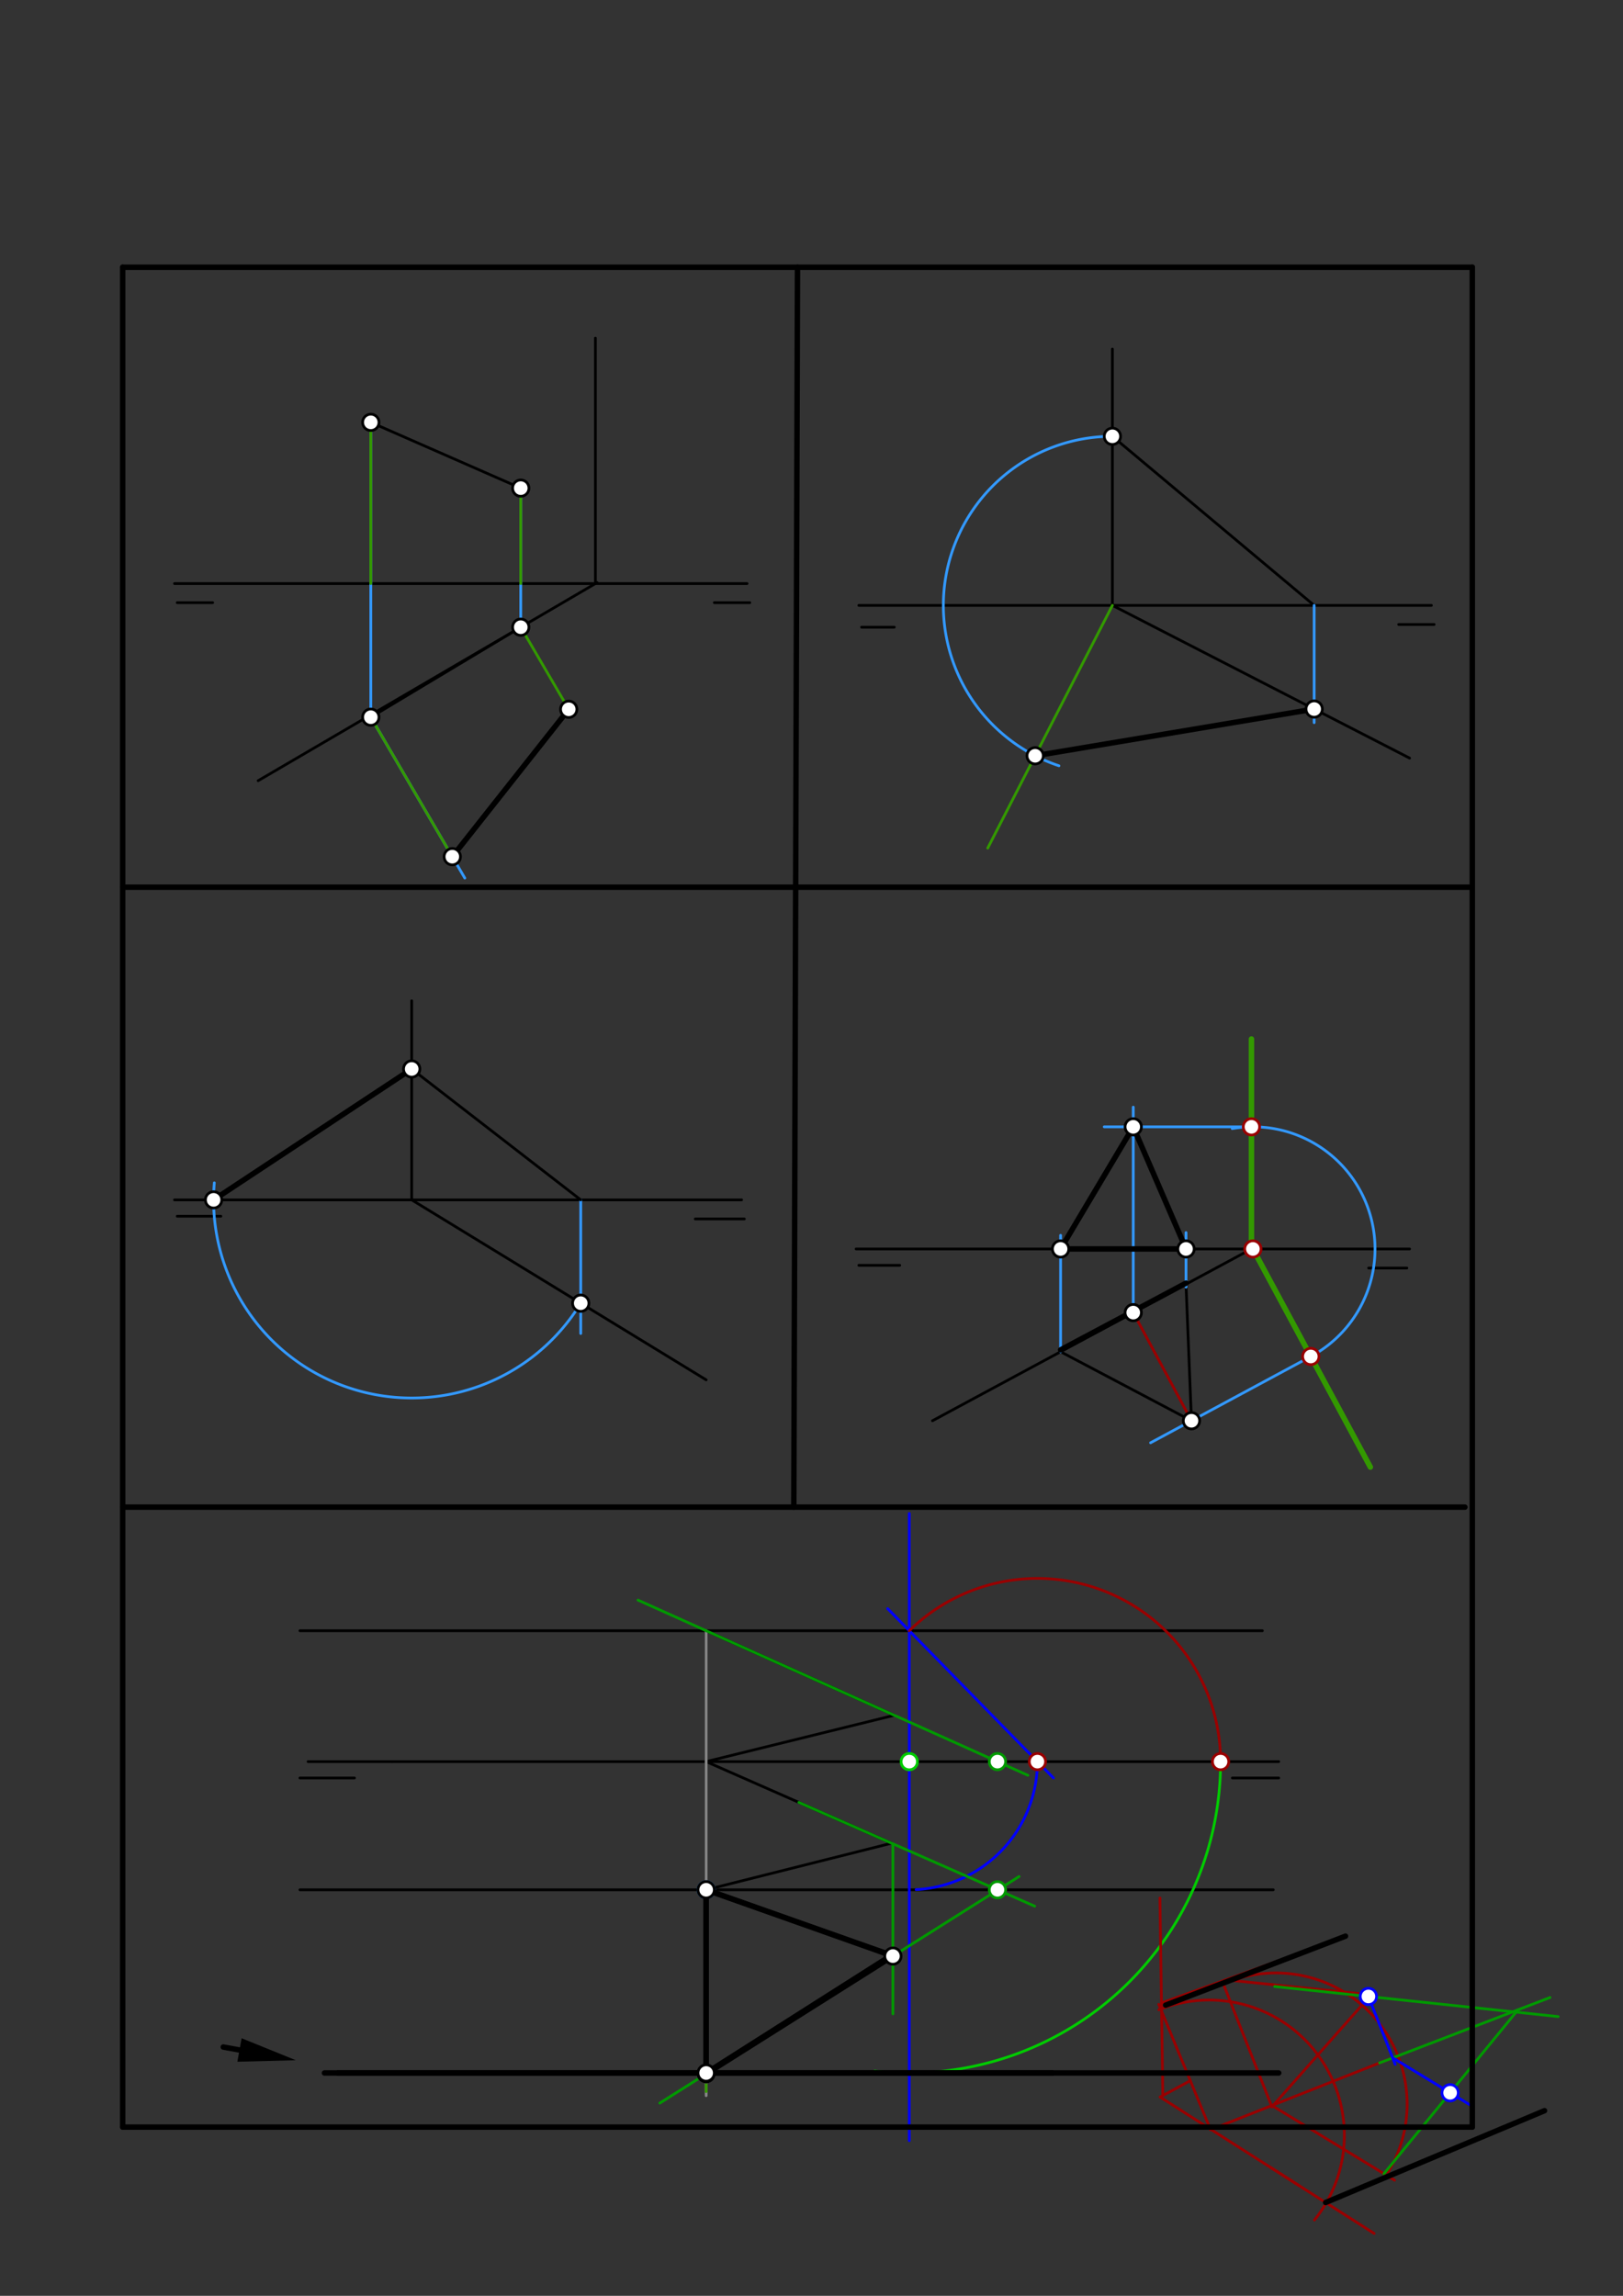 <svg xmlns="http://www.w3.org/2000/svg" class="svg--816" height="100%" preserveAspectRatio="xMidYMid meet" viewBox="0 0 595.276 841.89" width="100%"><rect x="0" y="0" width="595.276" height="841.89" fill="#333333" stroke="none"/><defs><marker id="marker-arrow" markerHeight="16" markerUnits="userSpaceOnUse" markerWidth="24" orient="auto-start-reverse" refX="24" refY="4" viewBox="0 0 24 8"><path d="M 0 0 L 24 4 L 0 8 z" stroke="inherit"></path></marker></defs><g class="aux-layer--949"><g class="element--733"><line stroke="#000000" stroke-dasharray="none" stroke-linecap="round" stroke-width="1" x1="64" x2="274" y1="214" y2="214"></line></g><g class="element--733"><line stroke="#000000" stroke-dasharray="none" stroke-linecap="round" stroke-width="1" x1="65" x2="78" y1="221" y2="221"></line></g><g class="element--733"><line stroke="#000000" stroke-dasharray="none" stroke-linecap="round" stroke-width="1" x1="275" x2="262" y1="221" y2="221"></line></g><g class="element--733"><line stroke="#000000" stroke-dasharray="none" stroke-linecap="round" stroke-width="1" x1="191" x2="136" y1="230" y2="263"></line></g><g class="element--733"><line stroke="#000000" stroke-dasharray="none" stroke-linecap="round" stroke-width="1" x1="315" x2="525" y1="222" y2="222"></line></g><g class="element--733"><line stroke="#000000" stroke-dasharray="none" stroke-linecap="round" stroke-width="1" x1="316" x2="328" y1="230" y2="230"></line></g><g class="element--733"><line stroke="#000000" stroke-dasharray="none" stroke-linecap="round" stroke-width="1" x1="526" x2="513" y1="229" y2="229"></line></g><g class="element--733"><line stroke="#000000" stroke-dasharray="none" stroke-linecap="round" stroke-width="1" x1="64" x2="272" y1="440" y2="440"></line></g><g class="element--733"><line stroke="#000000" stroke-dasharray="none" stroke-linecap="round" stroke-width="1" x1="65" x2="81" y1="446" y2="446"></line></g><g class="element--733"><line stroke="#000000" stroke-dasharray="none" stroke-linecap="round" stroke-width="1" x1="273" x2="255" y1="447" y2="447"></line></g><g class="element--733"><line stroke="#000000" stroke-dasharray="none" stroke-linecap="round" stroke-width="1" x1="151" x2="259" y1="440" y2="506"></line></g><g class="element--733"><line stroke="#000000" stroke-dasharray="none" stroke-linecap="round" stroke-width="1" x1="314" x2="517" y1="458" y2="458"></line></g><g class="element--733"><line stroke="#000000" stroke-dasharray="none" stroke-linecap="round" stroke-width="1" x1="315" x2="330" y1="464" y2="464"></line></g><g class="element--733"><line stroke="#000000" stroke-dasharray="none" stroke-linecap="round" stroke-width="1" x1="516" x2="502" y1="465" y2="465"></line></g><g class="element--733"><line stroke="#000000" stroke-dasharray="none" stroke-linecap="round" stroke-width="1" x1="342" x2="459" y1="521" y2="458"></line></g><g class="element--733"><line stroke="#000000" stroke-dasharray="none" stroke-linecap="round" stroke-width="1" x1="435" x2="437" y1="470.923" y2="521"></line></g><g class="element--733"><line stroke="#000000" stroke-dasharray="none" stroke-linecap="round" stroke-width="1" x1="389" x2="437" y1="495.692" y2="521"></line></g><g class="element--733"><line stroke="#000000" stroke-dasharray="none" stroke-linecap="round" stroke-width="1" x1="113" x2="469" y1="646" y2="646"></line></g><g class="element--733"><line stroke="#000000" stroke-dasharray="none" stroke-linecap="round" stroke-width="1" x1="110" x2="130" y1="652" y2="652"></line></g><g class="element--733"><line stroke="#000000" stroke-dasharray="none" stroke-linecap="round" stroke-width="1" x1="469" x2="452" y1="652" y2="652"></line></g><g class="element--733"><path d="M 144 646 L 144 646" fill="none" stroke="#000000" stroke-linecap="round" stroke-width="1"></path></g><g class="element--733"><line stroke="#000000" stroke-dasharray="none" stroke-linecap="round" stroke-width="1" x1="408" x2="517" y1="222" y2="278"></line></g><g class="element--733"><line stroke="#000000" stroke-dasharray="none" stroke-linecap="round" stroke-width="1" x1="408" x2="408" y1="222" y2="128"></line></g><g class="element--733"><line stroke="#000000" stroke-dasharray="none" stroke-linecap="round" stroke-width="1" x1="408" x2="482" y1="160" y2="222"></line></g><g class="element--733"><line stroke="#000000" stroke-dasharray="none" stroke-linecap="round" stroke-width="1" x1="151" x2="151" y1="440" y2="367"></line></g><g class="element--733"><line stroke="#000000" stroke-dasharray="none" stroke-linecap="round" stroke-width="1" x1="191" x2="134" y1="179" y2="154"></line></g><g class="element--733"><line stroke="#000000" stroke-dasharray="none" stroke-linecap="round" stroke-width="1" x1="94.678" x2="219" y1="286.291" y2="213.637"></line></g><g class="element--733"><line stroke="#000000" stroke-dasharray="none" stroke-linecap="round" stroke-width="1" x1="218.379" x2="218.379" y1="214" y2="124"></line></g><g class="element--733"><line stroke="#000000" stroke-dasharray="none" stroke-linecap="round" stroke-width="1" x1="110" x2="463" y1="598" y2="598"></line></g><g class="element--733"><line stroke="#000000" stroke-dasharray="none" stroke-linecap="round" stroke-width="1" x1="110" x2="467" y1="693" y2="693"></line></g><g class="element--733"><line stroke="#000000" stroke-dasharray="none" stroke-linecap="round" stroke-width="1" x1="328" x2="259" y1="629" y2="598"></line></g><g class="element--733"><line stroke="#000000" stroke-dasharray="none" stroke-linecap="round" stroke-width="1" x1="259" x2="259" y1="598" y2="646"></line></g><g class="element--733"><line stroke="#000000" stroke-dasharray="none" stroke-linecap="round" stroke-width="1" x1="259" x2="328" y1="646" y2="629"></line></g><g class="element--733"><line stroke="#000000" stroke-dasharray="none" stroke-linecap="round" stroke-width="1" x1="259" x2="259" y1="646" y2="693"></line></g><g class="element--733"><line stroke="#000000" stroke-dasharray="none" stroke-linecap="round" stroke-width="1" x1="327" x2="259" y1="675.914" y2="646"></line></g><g class="element--733"><line stroke="#000000" stroke-dasharray="none" stroke-linecap="round" stroke-width="1" x1="327" x2="259" y1="675.914" y2="693"></line></g><g class="element--733"><line stroke="#3399ff" stroke-dasharray="none" stroke-linecap="round" stroke-width="1" x1="136" x2="136" y1="154.877" y2="263"></line></g><g class="element--733"><line stroke="#3399ff" stroke-dasharray="none" stroke-linecap="round" stroke-width="1" x1="136" x2="170.48" y1="263" y2="322"></line></g><g class="element--733"><line stroke="#339900" stroke-dasharray="none" stroke-linecap="round" stroke-width="1" x1="136" x2="136" y1="214" y2="154.877"></line></g><g class="element--733"><line stroke="#339900" stroke-dasharray="none" stroke-linecap="round" stroke-width="1" x1="136" x2="165.892" y1="263" y2="314.15"></line></g><g class="element--733"><line stroke="#3399ff" stroke-dasharray="none" stroke-linecap="round" stroke-width="1" x1="191" x2="191" y1="179" y2="230"></line></g><g class="element--733"><line stroke="#339900" stroke-dasharray="none" stroke-linecap="round" stroke-width="1" x1="191" x2="191" y1="179" y2="214"></line></g><g class="element--733"><line stroke="#339900" stroke-dasharray="none" stroke-linecap="round" stroke-width="1" x1="191" x2="208.592" y1="230" y2="260.103"></line></g><g class="element--733"><line stroke="#3399ff" stroke-dasharray="none" stroke-linecap="round" stroke-width="1" x1="482" x2="482" y1="222" y2="265"></line></g><g class="element--733"><line stroke="#339900" stroke-dasharray="none" stroke-linecap="round" stroke-width="1" x1="408" x2="362.275" y1="222" y2="311"></line></g><g class="element--733"><path d="M 408 160 A 62 62 0 0 0 388.394 280.818" fill="none" stroke="#3399ff" stroke-dasharray="none" stroke-linecap="round" stroke-width="1"></path></g><g class="element--733"><line stroke="#3399ff" stroke-dasharray="none" stroke-linecap="round" stroke-width="1" x1="213" x2="213" y1="440" y2="489"></line></g><g class="element--733"><path d="M 213 477.889 A 72.661 72.661 0 0 1 78.608 433.759" fill="none" stroke="#3399ff" stroke-dasharray="none" stroke-linecap="round" stroke-width="1"></path></g><g class="element--733"><line stroke="#339900" stroke-dasharray="none" stroke-linecap="round" stroke-width="2" x1="459" x2="459" y1="457" y2="381"></line></g><g class="element--733"><line stroke="#339900" stroke-dasharray="none" stroke-linecap="round" stroke-width="2" x1="459" x2="502.615" y1="457" y2="538"></line></g><g class="element--733"><line stroke="#3399ff" stroke-dasharray="none" stroke-linecap="round" stroke-width="1" x1="422" x2="480.808" y1="529.077" y2="497.411"></line></g><g class="element--733"><path d="M 480.771 497.431 A 44.784 44.784 0 0 0 451.944 413.864" fill="none" stroke="#3399ff" stroke-dasharray="none" stroke-linecap="round" stroke-width="1"></path></g><g class="element--733"><line stroke="#990000" stroke-dasharray="none" stroke-linecap="round" stroke-width="1" x1="436.192" x2="414.923" y1="519.5" y2="480"></line></g><g class="element--733"><line stroke="#3399ff" stroke-dasharray="none" stroke-linecap="round" stroke-width="1" x1="415.647" x2="415.647" y1="481.344" y2="406"></line></g><g class="element--733"><line stroke="#3399ff" stroke-dasharray="none" stroke-linecap="round" stroke-width="1" x1="459" x2="405" y1="413.219" y2="413.219"></line></g><g class="element--733"><line stroke="#3399ff" stroke-dasharray="none" stroke-linecap="round" stroke-width="1" x1="389" x2="389" y1="495.692" y2="453"></line></g><g class="element--733"><line stroke="#3399ff" stroke-dasharray="none" stroke-linecap="round" stroke-width="1" x1="435" x2="435" y1="472" y2="452"></line></g><g class="element--733"><line stroke="#0000ff" stroke-dasharray="none" stroke-linecap="round" stroke-width="1" x1="333.5" x2="333.5" y1="555" y2="785"></line></g><g class="element--733"><path d="M 336.023 692.932 A 47 47 0 0 0 380.425 643.344" fill="none" stroke="#0000ff" stroke-dasharray="none" stroke-linecap="round" stroke-width="1"></path></g><g class="element--733"><line stroke="#0000ff" stroke-dasharray="none" stroke-linecap="round" stroke-width="1" x1="325.57" x2="386.375" y1="589.9" y2="652"></line></g><g class="element--733"><path d="M 333.5 598 A 67.179 67.179 0 0 1 447.652 647.897" fill="none" stroke="#990000" stroke-dasharray="none" stroke-linecap="round" stroke-width="1"></path></g><g class="element--733"><path d="M 447.679 646 A 114.179 114.179 0 0 1 320.841 759.475" fill="none" stroke="#00cc00" stroke-dasharray="none" stroke-linecap="round" stroke-width="1"></path></g><g class="element--733"><line stroke="#990000" stroke-dasharray="none" stroke-linecap="round" stroke-width="1" x1="425" x2="444" y1="735" y2="781"></line></g><g class="element--733"><line stroke="#990000" stroke-dasharray="none" stroke-linecap="round" stroke-width="1" x1="444" x2="511" y1="781" y2="754.5"></line></g><g class="element--733"><line stroke="#990000" stroke-dasharray="none" stroke-linecap="round" stroke-width="1" x1="426" x2="492.5" y1="734.5" y2="710.5"></line></g><g class="element--733"><line stroke="#990000" stroke-dasharray="none" stroke-linecap="round" stroke-width="1" x1="425.434" x2="426.5" y1="696.004" y2="768.5"></line></g><g class="element--733"><line stroke="#990000" stroke-dasharray="none" stroke-linecap="round" stroke-width="1" x1="425.5" x2="476.5" y1="769" y2="801.5"></line></g><g class="element--733"><line stroke="#990000" stroke-dasharray="none" stroke-linecap="round" stroke-width="1" x1="425.5" x2="436.565" y1="769" y2="763"></line></g><g class="element--733"><line stroke="#990000" stroke-dasharray="none" stroke-linecap="round" stroke-width="1" x1="448.5" x2="466.5" y1="727.019" y2="772.601"></line></g><g class="element--733"><line stroke="#990000" stroke-dasharray="none" stroke-linecap="round" stroke-width="1" x1="466.5" x2="502" y1="772.601" y2="732.5"></line></g><g class="element--733"><line stroke="#990000" stroke-dasharray="none" stroke-linecap="round" stroke-width="1" x1="503" x2="449.5" y1="731.5" y2="726.019"></line></g><g class="element--733"><path d="M 425.022 737 A 49.573 49.573 0 0 1 482.105 814.098" fill="none" stroke="#990000" stroke-dasharray="none" stroke-linecap="round" stroke-width="1"></path></g><g class="element--733"><line stroke="#990000" stroke-dasharray="none" stroke-linecap="round" stroke-width="1" x1="466" x2="504" y1="794.809" y2="819.025"></line></g><g class="element--733"><line stroke="#888888" stroke-dasharray="none" stroke-linecap="round" stroke-width="1" x1="259" x2="259" y1="598" y2="768.5"></line></g><g class="element--733"><line stroke="#990000" stroke-dasharray="none" stroke-linecap="round" stroke-width="1" x1="466.5" x2="511.5" y1="772.101" y2="799.5"></line></g><g class="element--733"><path d="M 450.333 726.863 A 48.1 48.1 0 0 1 509.084 796.616" fill="none" stroke="#990000" stroke-dasharray="none" stroke-linecap="round" stroke-width="1"></path></g><g class="element--733"><line stroke="#009900" stroke-dasharray="none" stroke-linecap="round" stroke-width="1" x1="259" x2="377" y1="598" y2="651.014"></line></g><g class="element--733"><line stroke="#009900" stroke-dasharray="none" stroke-linecap="round" stroke-width="1" x1="259" x2="234" y1="598" y2="586.768"></line></g><g class="element--733"><line stroke="#009900" stroke-dasharray="none" stroke-linecap="round" stroke-width="1" x1="293" x2="379.5" y1="660.957" y2="699.01"></line></g><g class="element--733"><line stroke="#009900" stroke-dasharray="none" stroke-linecap="round" stroke-width="1" x1="373.781" x2="242" y1="688.125" y2="771.219"></line></g><g class="element--733"><line stroke="#009900" stroke-dasharray="none" stroke-linecap="round" stroke-width="1" x1="327.5" x2="327.5" y1="676.134" y2="738.5"></line></g><g class="element--733"><line stroke="#009900" stroke-dasharray="none" stroke-linecap="round" stroke-width="1" x1="467.5" x2="571.5" y1="728.465" y2="739.5"></line></g><g class="element--733"><line stroke="#009900" stroke-dasharray="none" stroke-linecap="round" stroke-width="1" x1="506" x2="568.5" y1="756.478" y2="732.5"></line></g><g class="element--733"><line stroke="#009900" stroke-dasharray="none" stroke-linecap="round" stroke-width="1" x1="556.77" x2="507.584" y1="737" y2="797.116"></line></g><g class="element--733"><line stroke="#0000ff" stroke-dasharray="none" stroke-linecap="round" stroke-width="1" x1="501.898" x2="511.725" y1="732.115" y2="757"></line></g><g class="element--733"><line stroke="#0000ff" stroke-dasharray="none" stroke-linecap="round" stroke-width="1" x1="510.773" x2="539.5" y1="754.59" y2="772.081"></line></g><g class="element--733"><line stroke="#339900" stroke-dasharray="none" stroke-linecap="round" stroke-width="1" x1="259" x2="259" y1="693" y2="767"></line></g><g class="element--733"><circle cx="136" cy="263" r="3" stroke="#000000" stroke-width="1" fill="#ffffff"></circle>}</g><g class="element--733"><circle cx="191" cy="230" r="3" stroke="#000000" stroke-width="1" fill="#ffffff"></circle>}</g><g class="element--733"><circle cx="136" cy="154.877" r="3" stroke="#000000" stroke-width="1" fill="#ffffff"></circle>}</g><g class="element--733"><circle cx="191" cy="179" r="3" stroke="#000000" stroke-width="1" fill="#ffffff"></circle>}</g><g class="element--733"><circle cx="480.771" cy="497.431" r="3" stroke="#990000" stroke-width="1" fill="#ffffff"></circle>}</g><g class="element--733"><circle cx="459" cy="413.219" r="3" stroke="#990000" stroke-width="1" fill="#ffffff"></circle>}</g><g class="element--733"><circle cx="459.538" cy="458" r="3" stroke="#990000" stroke-width="1" fill="#ffffff"></circle>}</g><g class="element--733"><circle cx="380.5" cy="646" r="3" stroke="#990000" stroke-width="1" fill="#ffffff"></circle>}</g><g class="element--733"><circle cx="333.5" cy="646" r="3" stroke="#00cc00" stroke-width="1" fill="#ffffff"></circle>}</g><g class="element--733"><circle cx="447.679" cy="646" r="3" stroke="#990000" stroke-width="1" fill="#ffffff"></circle>}</g><g class="element--733"><circle cx="259" cy="693" r="3" stroke="#000000" stroke-width="1" fill="#ffffff"></circle>}</g><g class="element--733"><circle cx="259" cy="760.5" r="3" stroke="#888888" stroke-width="1" fill="#ffffff"></circle>}</g><g class="element--733"><circle cx="365.839" cy="646" r="3" stroke="#009900" stroke-width="1" fill="#ffffff"></circle>}</g><g class="element--733"><circle cx="365.839" cy="693" r="3" stroke="#009900" stroke-width="1" fill="#ffffff"></circle>}</g><g class="element--733"><circle cx="501.898" cy="732.115" r="3" stroke="#0000ff" stroke-width="1" fill="#ffffff"></circle>}</g><g class="element--733"><circle cx="531.869" cy="767.434" r="3" stroke="#0000ff" stroke-width="1" fill="#ffffff"></circle>}</g><g class="element--733"><circle cx="259" cy="693" r="3" stroke="#3399ff" stroke-width="1" fill="#ffffff"></circle>}</g></g><g class="main-layer--75a"><g class="element--733"><line stroke="#000000" stroke-dasharray="none" stroke-linecap="round" stroke-width="2" x1="45" x2="45" y1="98" y2="780"></line></g><g class="element--733"><line stroke="#000000" stroke-dasharray="none" stroke-linecap="round" stroke-width="2" x1="45" x2="540" y1="98" y2="98"></line></g><g class="element--733"><line stroke="#000000" stroke-dasharray="none" stroke-linecap="round" stroke-width="2" x1="540" x2="540" y1="98" y2="780.016"></line></g><g class="element--733"><line stroke="#000000" stroke-dasharray="none" stroke-linecap="round" stroke-width="2" x1="540" x2="45" y1="780.016" y2="780.016"></line></g><g class="element--733"><line stroke="#000000" stroke-dasharray="none" stroke-linecap="round" stroke-width="2" x1="45" x2="540" y1="325.339" y2="325.339"></line></g><g class="element--733"><line stroke="#000000" stroke-dasharray="none" stroke-linecap="round" stroke-width="2" x1="45" x2="537.3" y1="552.677" y2="552.677"></line></g><g class="element--733"><line stroke="#000000" stroke-dasharray="none" stroke-linecap="round" stroke-width="2" x1="292.5" x2="291.15" y1="98" y2="552.677"></line></g><g class="element--733"><line stroke="#000000" stroke-dasharray="none" stroke-linecap="round" stroke-width="1" x1="151" x2="213" y1="392" y2="440"></line></g><g class="element--733"><line stroke="#000000" stroke-dasharray="none" stroke-linecap="round" stroke-width="2" x1="208.592" x2="165.892" y1="260.103" y2="314.15"></line></g><g class="element--733"><line stroke="#000000" stroke-dasharray="none" stroke-linecap="round" stroke-width="2" x1="482" x2="379.667" y1="260.018" y2="277.148"></line></g><g class="element--733"><line stroke="#000000" stroke-dasharray="none" stroke-linecap="round" stroke-width="2" x1="78.339" x2="151" y1="440" y2="392"></line></g><g class="element--733"><line stroke="#000000" stroke-dasharray="none" stroke-linecap="round" stroke-width="2" x1="435" x2="415.647" y1="458" y2="413.219"></line></g><g class="element--733"><line stroke="#000000" stroke-dasharray="none" stroke-linecap="round" stroke-width="2" x1="415.647" x2="389" y1="413.219" y2="458"></line></g><g class="element--733"><line stroke="#000000" stroke-dasharray="none" stroke-linecap="round" stroke-width="2" x1="389" x2="435" y1="458" y2="458"></line></g><g class="element--733"><line stroke="#000000" stroke-dasharray="none" stroke-linecap="round" stroke-width="2" x1="389" x2="435" y1="495" y2="470.532"></line></g><g class="element--733"><line stroke="#000000" stroke-dasharray="none" stroke-linecap="round" stroke-width="2" x1="386" x2="124" y1="760.179" y2="760.179"></line></g><g class="element--733"><line stroke="#000000" stroke-dasharray="none" stroke-linecap="round" stroke-width="2" x1="486.2" x2="566.5" y1="807.682" y2="774"></line></g><g class="element--733"><line stroke="#000000" stroke-dasharray="none" stroke-linecap="round" stroke-width="2" x1="427.536" x2="493.5" y1="735.297" y2="710"></line></g><g class="element--733"><line stroke="#000000" stroke-dasharray="none" stroke-linecap="round" stroke-width="2" x1="81.895" x2="87.839" y1="750.663" y2="751.743"></line><path d="M108.5,755.5 l21,4.375 l0,-8.75 z" fill="#000000" stroke="#000000" stroke-width="0" transform="rotate(190.305, 108.5, 755.5)"></path></g><g class="element--733"><line stroke="#000000" stroke-dasharray="none" stroke-linecap="round" stroke-width="2" x1="327.5" x2="259" y1="717.307" y2="693"></line></g><g class="element--733"><line stroke="#000000" stroke-dasharray="none" stroke-linecap="round" stroke-width="2" x1="259" x2="259" y1="693" y2="760.5"></line></g><g class="element--733"><line stroke="#000000" stroke-dasharray="none" stroke-linecap="round" stroke-width="2" x1="259" x2="327.5" y1="760.5" y2="717.307"></line></g><g class="element--733"><line stroke="#000000" stroke-dasharray="none" stroke-linecap="round" stroke-width="2" x1="119" x2="469" y1="760.179" y2="760.179"></line></g><g class="element--733"><line stroke="#000000" stroke-dasharray="none" stroke-linecap="round" stroke-width="2" x1="259" x2="259" y1="693" y2="760.179"></line></g><g class="element--733"><line stroke="#000000" stroke-dasharray="none" stroke-linecap="round" stroke-width="2" x1="259" x2="327" y1="760.179" y2="717"></line></g><g class="element--733"><line stroke="#000000" stroke-dasharray="none" stroke-linecap="round" stroke-width="2" x1="327" x2="259" y1="717" y2="693"></line></g><g class="element--733"><circle cx="165.892" cy="314.15" r="3" stroke="#000000" stroke-width="1" fill="#ffffff"></circle>}</g><g class="element--733"><circle cx="208.592" cy="260.103" r="3" stroke="#000000" stroke-width="1" fill="#ffffff"></circle>}</g><g class="element--733"><circle cx="408" cy="160" r="3" stroke="#000000" stroke-width="1" fill="#ffffff"></circle>}</g><g class="element--733"><circle cx="482" cy="260.018" r="3" stroke="#000000" stroke-width="1" fill="#ffffff"></circle>}</g><g class="element--733"><circle cx="379.667" cy="277.148" r="3" stroke="#000000" stroke-width="1" fill="#ffffff"></circle>}</g><g class="element--733"><circle cx="151" cy="392" r="3" stroke="#000000" stroke-width="1" fill="#ffffff"></circle>}</g><g class="element--733"><circle cx="213" cy="477.889" r="3" stroke="#000000" stroke-width="1" fill="#ffffff"></circle>}</g><g class="element--733"><circle cx="78.339" cy="440" r="3" stroke="#000000" stroke-width="1" fill="#ffffff"></circle>}</g><g class="element--733"><circle cx="437" cy="521" r="3" stroke="#000000" stroke-width="1" fill="#ffffff"></circle>}</g><g class="element--733"><circle cx="415.647" cy="481.344" r="3" stroke="#000000" stroke-width="1" fill="#ffffff"></circle>}</g><g class="element--733"><circle cx="415.647" cy="413.219" r="3" stroke="#000000" stroke-width="1" fill="#ffffff"></circle>}</g><g class="element--733"><circle cx="389" cy="458" r="3" stroke="#000000" stroke-width="1" fill="#ffffff"></circle>}</g><g class="element--733"><circle cx="435" cy="458" r="3" stroke="#000000" stroke-width="1" fill="#ffffff"></circle>}</g><g class="element--733"><circle cx="327.5" cy="717.307" r="3" stroke="#000000" stroke-width="1" fill="#ffffff"></circle>}</g><g class="element--733"><circle cx="259" cy="760.5" r="3" stroke="#000000" stroke-width="1" fill="#ffffff"></circle>}</g><g class="element--733"><circle cx="259" cy="693" r="3" stroke="#000000" stroke-width="1" fill="#ffffff"></circle>}</g><g class="element--733"><circle cx="259" cy="760.179" r="3" stroke="#000000" stroke-width="1" fill="#ffffff"></circle>}</g></g><g class="snaps-layer--ac6"></g><g class="temp-layer--52d"></g></svg>